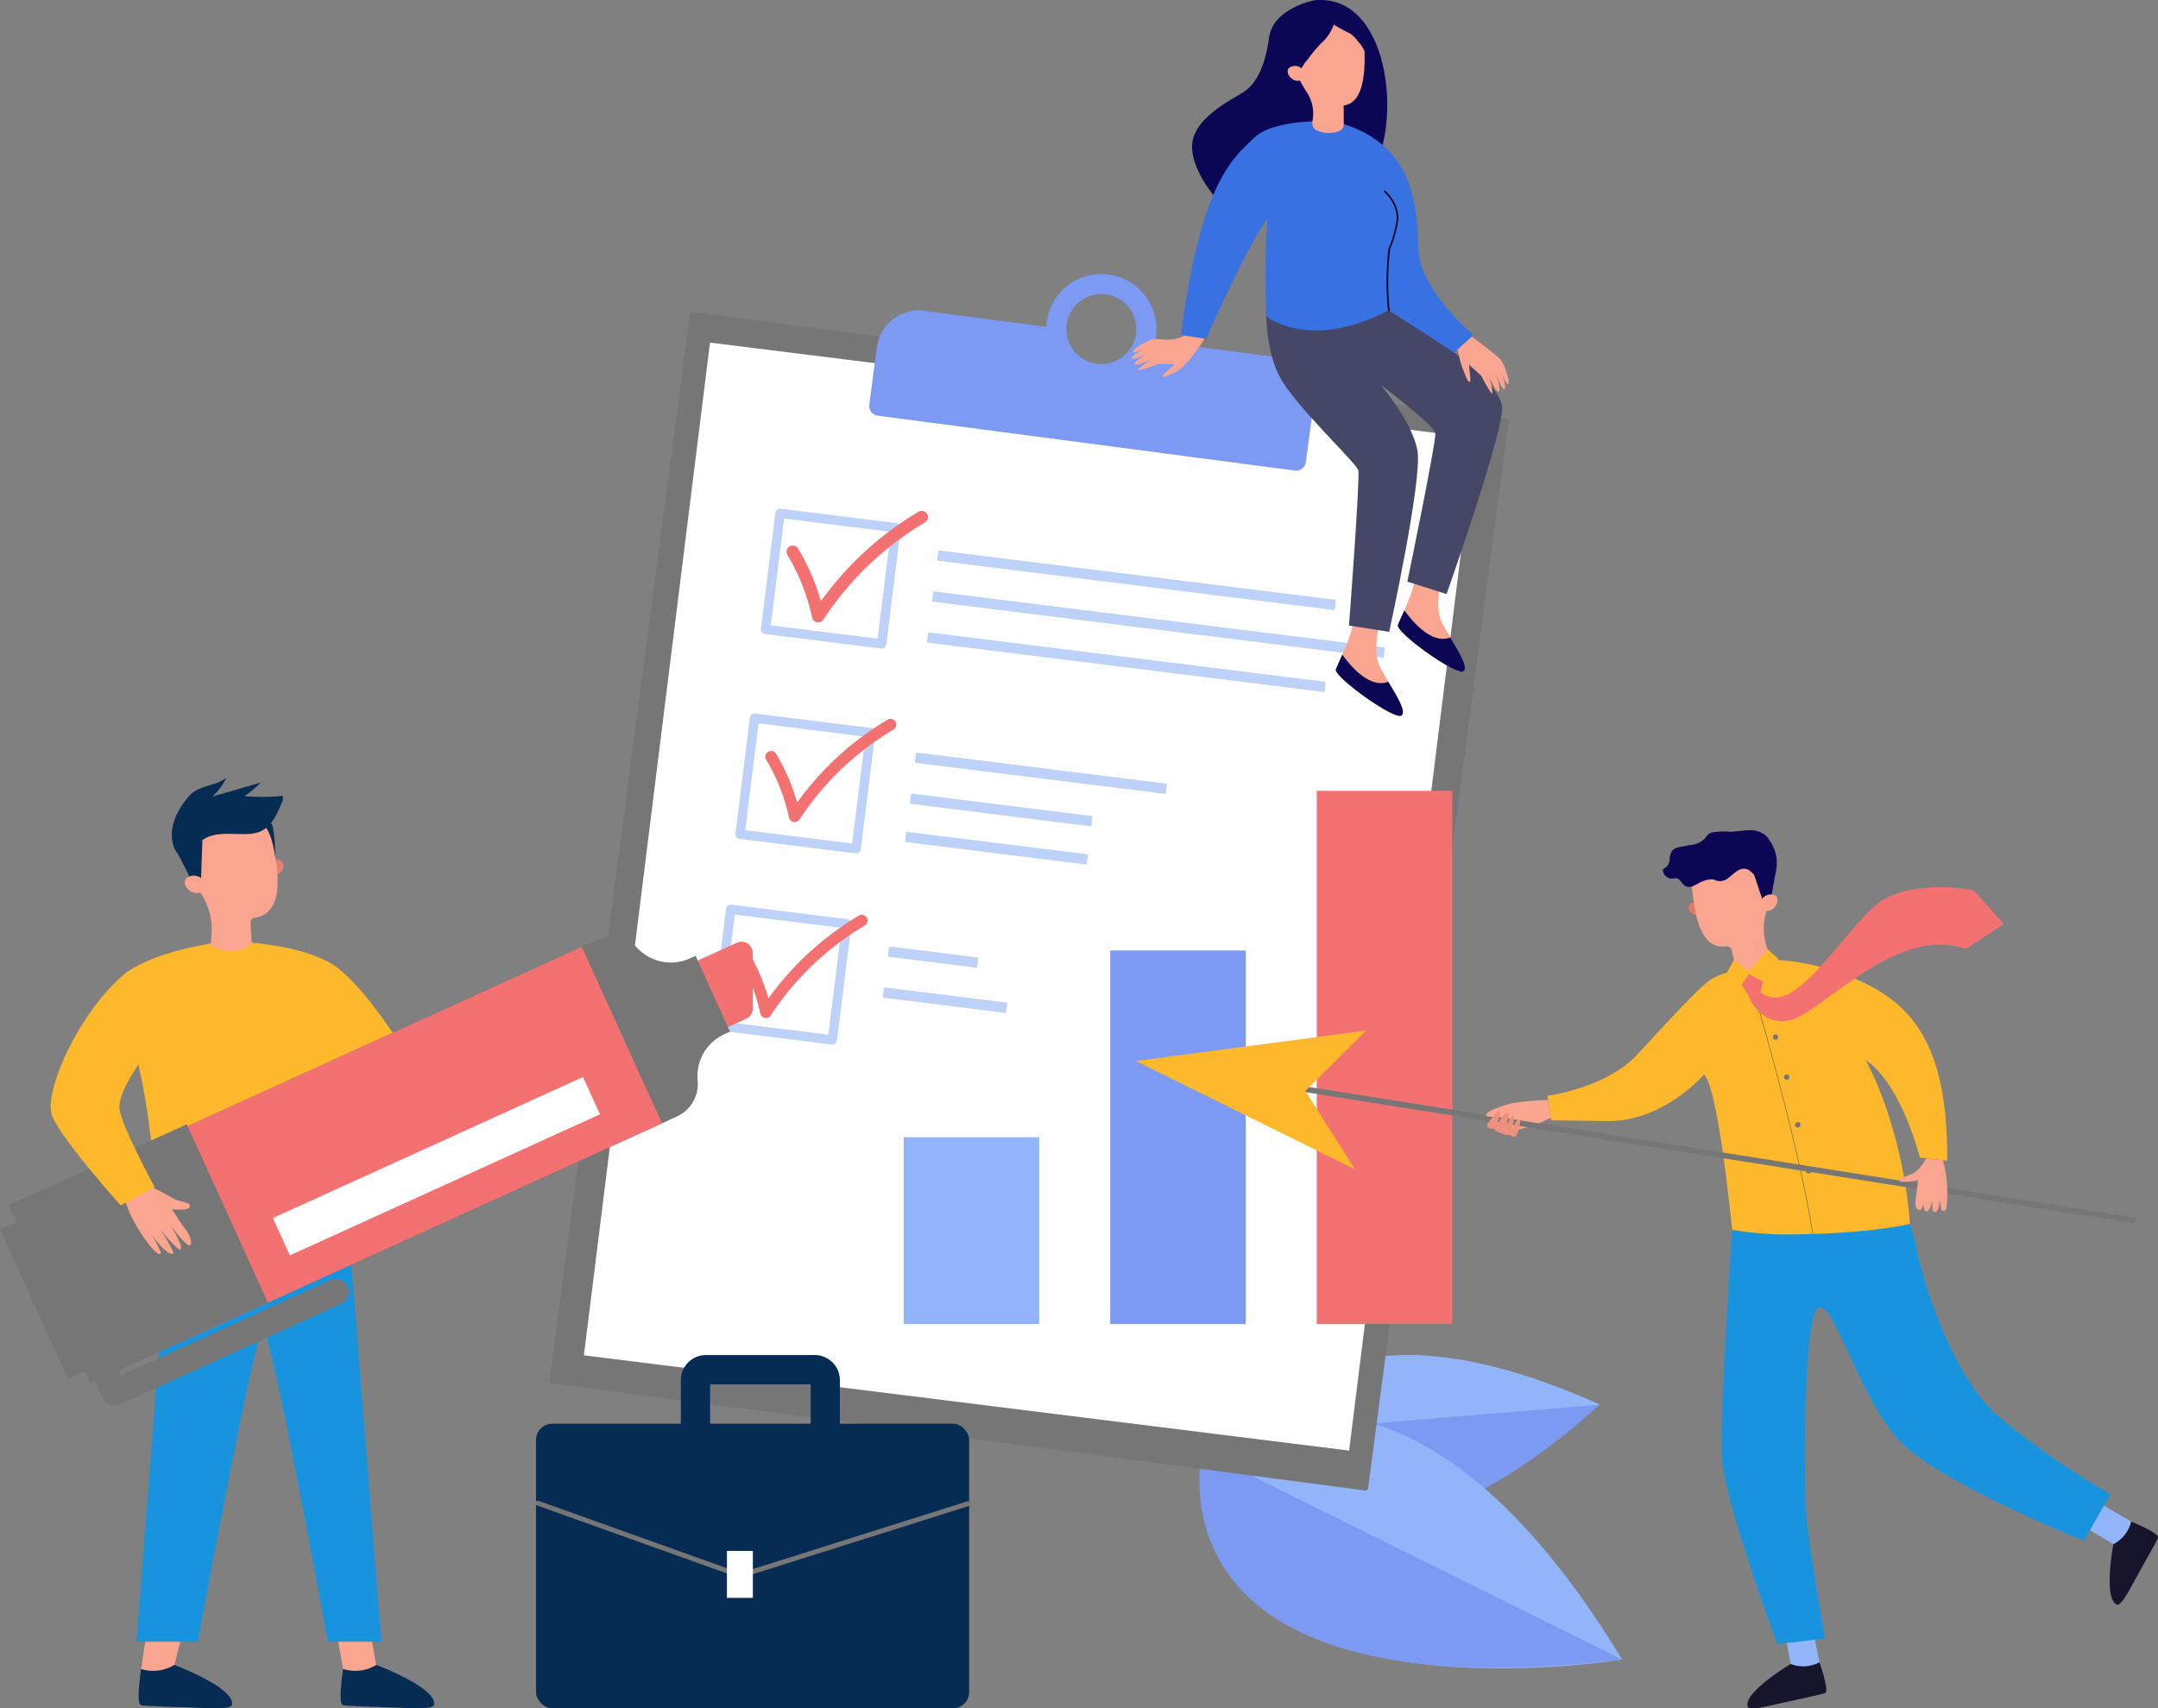 <svg xmlns="http://www.w3.org/2000/svg" width="302.072" height="239.168" viewBox="0 0 302.072 239.168">
  <rect x="0" y="0" width="302.072" height="239.168" fill="#808080" stroke="none"/>
  <g id="online_illust01" transform="translate(-485.012 -379.832)">
    <g id="グループ_13221" data-name="グループ 13221" transform="translate(659.852 569.543)">
      <path id="パス_54144" data-name="パス 54144" d="M1846.455,1370.9s6.806-25.974,49.03-6.982C1895.484,1363.916,1861.15,1397.008,1846.455,1370.9Z" transform="translate(-1846.455 -1356.956)" fill="#7c9af2"/>
      <path id="パス_54145" data-name="パス 54145" d="M1901.826,1363.84l-47.71,3.918C1857.563,1361.506,1868.974,1349.062,1901.826,1363.84Z" transform="translate(-1852.705 -1356.893)" fill="#91b5f8"/>
    </g>
    <g id="グループ_13222" data-name="グループ 13222" transform="translate(652.905 577.872)">
      <path id="パス_54146" data-name="パス 54146" d="M1810.339,1407.253s26.917-23.252,58.768,29.159C1869.107,1436.412,1806.8,1446.782,1810.339,1407.253Z" transform="translate(-1809.925 -1402.113)" fill="#91b5f8"/>
      <path id="パス_54147" data-name="パス 54147" d="M1867.917,1459.177l-58.767-29.159S1799.982,1467.148,1867.917,1459.177Z" transform="translate(-1808.736 -1424.878)" fill="#7c9af2"/>
    </g>
    <g id="グループ_13225" data-name="グループ 13225" transform="translate(561.932 418.191)">
      <path id="パス_54148" data-name="パス 54148" d="M965.605,462.085,851.689,447.091a.421.421,0,0,0-.472.362L831.584,596.625a.42.42,0,0,0,.362.472L945.7,612.068a.42.42,0,0,0,.472-.362l19.655-149.335A.256.256,0,0,0,965.605,462.085Z" transform="translate(-831.58 -441.765)" fill="#767676"/>
      <rect id="長方形_24040" data-name="長方形 24040" width="107.941" height="142.875" transform="translate(22.466 9.608) rotate(7.097)" fill="#fff"/>
      <g id="グループ_13224" data-name="グループ 13224" transform="translate(22.688 32.855)">
        <path id="パス_54149" data-name="パス 54149" d="M1181.778,636.669l-55.541-6.916a.051.051,0,0,1-.044-.057l.166-1.333a.051.051,0,0,1,.057-.044l55.541,6.915a.051.051,0,0,1,.044.057l-.166,1.333A.051.051,0,0,1,1181.778,636.669Z" transform="translate(-1094.619 -622.473)" fill="#bdd1f9"/>
        <path id="パス_54150" data-name="パス 54150" d="M1174.024,698.951l-55.541-6.915a.051.051,0,0,1-.044-.057l.166-1.333a.051.051,0,0,1,.057-.044l55.541,6.915a.051.051,0,0,1,.044.057l-.166,1.333A.051.051,0,0,1,1174.024,698.951Z" transform="translate(-1088.292 -673.283)" fill="#bdd1f9"/>
        <path id="パス_54151" data-name="パス 54151" d="M1185.481,668.751l-63.128-7.86a.046.046,0,0,1-.04-.051l.167-1.342a.046.046,0,0,1,.051-.04l63.128,7.86a.046.046,0,0,1,.04.051l-.167,1.343A.046.046,0,0,1,1185.481,668.751Z" transform="translate(-1091.453 -647.876)" fill="#bdd1f9"/>
        <path id="パス_54152" data-name="パス 54152" d="M1009.066,616.153l-16.251-2.023a.654.654,0,0,1-.568-.729l2.024-16.251a.653.653,0,0,1,.729-.568l16.251,2.023a.653.653,0,0,1,.568.729l-2.023,16.251A.654.654,0,0,1,1009.066,616.153Zm-15.441-3.24,14.954,1.862,1.862-14.953-14.954-1.862Z" transform="translate(-985.339 -596.576)" fill="#bdd1f9"/>
        <path id="パス_54153" data-name="パス 54153" d="M1016.036,613.866l-.052-.008a.872.872,0,0,1-.693-.676,28.459,28.459,0,0,0-3.451-8.748.871.871,0,0,1,1.495-.9,30.326,30.326,0,0,1,3.188,7.364,45.491,45.491,0,0,1,13.673-12.519.872.872,0,0,1,.891,1.5,43.58,43.58,0,0,0-14.211,13.595A.872.872,0,0,1,1016.036,613.866Z" transform="translate(-1001.226 -597.95)" fill="#f37171"/>
        <rect id="長方形_24041" data-name="長方形 24041" width="25.62" height="1.445" rx="0.187" transform="matrix(0.992, 0.124, -0.124, 0.992, 27.915, 39.87)" fill="#bdd1f9"/>
        <path id="パス_54154" data-name="パス 54154" d="M1127.139,846.757l-25.356-3.157a.034.034,0,0,1-.03-.038l.17-1.366a.035.035,0,0,1,.038-.03l25.356,3.157a.034.034,0,0,1,.03.038l-.17,1.366A.034.034,0,0,1,1127.139,846.757Z" transform="translate(-1074.68 -796.933)" fill="#bdd1f9"/>
        <path id="パス_54155" data-name="パス 54155" d="M1144.335,787.727l-35.052-4.364a.034.034,0,0,1-.03-.038l.17-1.366a.034.034,0,0,1,.038-.03l35.052,4.364a.034.034,0,0,1,.03.038l-.17,1.366A.035.035,0,0,1,1144.335,787.727Z" transform="translate(-1080.799 -747.79)" fill="#bdd1f9"/>
        <path id="パス_54156" data-name="パス 54156" d="M989.68,771.857l-16.251-2.023a.653.653,0,0,1-.568-.729l2.023-16.251a.654.654,0,0,1,.729-.568l16.251,2.023a.654.654,0,0,1,.568.729l-2.023,16.251A.654.654,0,0,1,989.68,771.857Zm-15.441-3.24,14.954,1.862,1.862-14.953L976.1,753.664Z" transform="translate(-969.524 -723.603)" fill="#bdd1f9"/>
        <rect id="長方形_24042" data-name="長方形 24042" width="12.591" height="1.445" rx="0.136" transform="translate(24.844 61.284) rotate(7.097)" fill="#bdd1f9"/>
        <path id="パス_54157" data-name="パス 54157" d="M1102.049,964.047,1084.84,961.9a.025.025,0,0,1-.022-.028l.172-1.384a.026.026,0,0,1,.028-.022l17.209,2.143a.025.025,0,0,1,.022.028l-.172,1.384A.025.025,0,0,1,1102.049,964.047Z" transform="translate(-1060.864 -893.448)" fill="#bdd1f9"/>
        <path id="パス_54158" data-name="パス 54158" d="M971.586,917.179l-16.251-2.023a.654.654,0,0,1-.568-.73l2.023-16.251a.654.654,0,0,1,.729-.568l16.251,2.023a.654.654,0,0,1,.568.729l-2.024,16.251A.654.654,0,0,1,971.586,917.179Zm-15.441-3.24L971.1,915.8l1.862-14.953-14.954-1.862Z" transform="translate(-954.762 -842.16)" fill="#bdd1f9"/>
        <path id="パス_54159" data-name="パス 54159" d="M977.775,919.719l-.048-.007a.809.809,0,0,1-.642-.626,26.366,26.366,0,0,0-3.2-8.1.807.807,0,1,1,1.385-.83,28.1,28.1,0,0,1,2.953,6.82,42.133,42.133,0,0,1,12.664-11.595.807.807,0,0,1,.825,1.388,40.364,40.364,0,0,0-13.163,12.592A.807.807,0,0,1,977.775,919.719Z" transform="translate(-970.272 -848.411)" fill="#f37171"/>
        <path id="パス_54160" data-name="パス 54160" d="M999.625,770.787l-.048-.007a.808.808,0,0,1-.642-.627,26.365,26.365,0,0,0-3.2-8.1.807.807,0,1,1,1.385-.83,28.1,28.1,0,0,1,2.953,6.82,42.133,42.133,0,0,1,12.664-11.595.807.807,0,1,1,.825,1.388,40.37,40.37,0,0,0-13.163,12.592A.806.806,0,0,1,999.625,770.787Z" transform="translate(-988.098 -726.909)" fill="#f37171"/>
      </g>
      <path id="パス_54161" data-name="パス 54161" d="M1131.61,429.838l-17.063-2.246c.051-.226.1-.455.126-.69a7.7,7.7,0,0,0-15.278-2.011c-.031.234-.047.467-.057.7l-17.063-2.246a5.94,5.94,0,0,0-6.664,5.114l-1.057,8.028a1.372,1.372,0,0,0,1.182,1.54l58.391,7.685a1.373,1.373,0,0,0,1.54-1.182l1.057-8.028A5.94,5.94,0,0,0,1131.61,429.838Zm-25.216.92a4.9,4.9,0,1,1,5.5-4.221A4.9,4.9,0,0,1,1106.394,430.758Z" transform="translate(-1029.793 -418.191)" fill="#7c9af2"/>
    </g>
    <g id="グループ_13223" data-name="グループ 13223" transform="translate(611.51 490.55)">
      <rect id="長方形_24037" data-name="長方形 24037" width="18.974" height="26.152" transform="translate(0 48.5)" fill="#91b5f8"/>
      <rect id="長方形_24038" data-name="長方形 24038" width="18.974" height="52.304" transform="translate(28.908 22.348)" fill="#7c9af2"/>
      <rect id="長方形_24039" data-name="長方形 24039" width="18.974" height="74.652" transform="translate(57.816)" fill="#f37171"/>
    </g>
    <g id="グループ_13237" data-name="グループ 13237" transform="translate(643.983 496.062)">
      <path id="パス_54164" data-name="パス 54164" d="M1956.925,1194.29s-2.347,1.15-3.121,1.385-2.925.684-2.925.684l-2.863-.415a6.009,6.009,0,0,1,1.256-2.179C1950.06,1193.042,1956.925,1194.29,1956.925,1194.29Z" transform="translate(-1898.441 -1154.217)" fill="#f9a58f"/>
      <path id="パス_54165" data-name="パス 54165" d="M2394.241,1490.632s5.135,3.006,5.184,3.09a3.644,3.644,0,0,0,.935.058l1.259-1.432.212-1.873s-4.811-2.733-5.465-3.338S2394.241,1490.632,2394.241,1490.632Z" transform="translate(-2262.48 -1393.69)" fill="#91b5f8"/>
      <path id="パス_54166" data-name="パス 54166" d="M2422.1,1505.531a4.879,4.879,0,0,1-2.5,3.177s-1.418,7.56.453,8.434c0,0,.364.579,1.867-2.16s3.893-6.961,3.9-7.109S2426.421,1507.372,2422.1,1505.531Z" transform="translate(-2282.748 -1408.746)" fill="#17152b"/>
      <path id="パス_54167" data-name="パス 54167" d="M2170.6,1577.85s1.152,5.838,1.121,5.93.576.738.576.738l1.907-.006,1.543-1.082s-1.14-5.414-1.121-6.3S2170.6,1577.85,2170.6,1577.85Z" transform="translate(-2080.027 -1466.935)" fill="#91b5f8"/>
      <path id="パス_54168" data-name="パス 54168" d="M2153.855,1612.543a4.879,4.879,0,0,1-4.036.232s-6.6,3.948-6.017,5.928c0,0-.192.657,2.854-.033s7.793-1.7,7.907-1.791S2155.34,1617,2153.855,1612.543Z" transform="translate(-2058.137 -1496.048)" fill="#17152b"/>
      <path id="パス_54169" data-name="パス 54169" d="M2125.817,1260.43l23.254-1.134a32.359,32.359,0,0,1,2.442,7.629c.933,4.664,4.975,17.413,11.35,23.01a112.056,112.056,0,0,0,15.7,10.883l-3.731,6.53s-20.211-8.085-25.808-13.993-9.173-19.589-11.35-18.657-2.021,25.186-1.71,29.073,2.643,17.258,2.643,17.258l-6.685.777s-7.463-19.9-7.774-26.274S2125.817,1260.43,2125.817,1260.43Z" transform="translate(-2042.107 -1207.864)" fill="#1894de"/>
      <path id="パス_54170" data-name="パス 54170" d="M2024.107,1078.708a32.872,32.872,0,0,1,13.06,3.747c6.685,3.561,10.657,9.89,10.563,24.36l-3.826-.433s-2.543-10.273-7.607-13.681c0,0,5.064,8.706,6.229,22.947,0,0-5.631,1.445-17.588,1.481a44.288,44.288,0,0,1-7.318-.66s-1.908-19.855-3.93-21.734c0,0-5.664,6.617-13.526,6.516l-7.863-.1-.533-3.437s8.162-1.049,12.515-5.713c3.62-3.878,8.318-9.1,10.261-10.495S2024.107,1078.708,2024.107,1078.708Z" transform="translate(-1934.135 -1060.536)" fill="#fdb82b"/>
      <g id="グループ_13228" data-name="グループ 13228" transform="translate(86.342 22.061)">
        <path id="パス_54171" data-name="パス 54171" d="M2156.047,1134.268c-1.967-12.859-8.343-34.221-8.406-34.435l.043-.013c.064.214,6.441,21.579,8.408,34.441Z" transform="translate(-2147.641 -1099.82)" fill="#062c53"/>
      </g>
      <path id="パス_54172" data-name="パス 54172" d="M2138.408,1088.787l1.064,1.675,1.751-.38.562-2.089-2.247-.823Z" transform="translate(-2053.767 -1067.439)" fill="#f37171"/>
      <g id="グループ_13229" data-name="グループ 13229" transform="translate(73.799)">
        <path id="パス_54173" data-name="パス 54173" d="M2100.176,1035.494s-.6-.6-.9-.242c-.774.9.333,1.635.988,1.715Z" transform="translate(-2095.424 -1024.992)" fill="#dd7b68"/>
        <path id="パス_54174" data-name="パス 54174" d="M2100.7,992.039h.006c-.017-.072-.035-.144-.05-.217a5.737,5.737,0,1,1,11.221.1c-.253,1.421-.482,2.639-.777,3.673a8.2,8.2,0,0,0,.26,5.194l.5,1.3c-1.333,1.1-2.31,1.8-3.147,1.862a2.551,2.551,0,0,1-1.857-.709l-.569-2.467a.637.637,0,0,0-.71-.485h-.006C2101.239,1000.887,2101.1,993.969,2100.7,992.039Z" transform="translate(-2096.675 -984.037)" fill="#f9a58f"/>
        <path id="パス_54175" data-name="パス 54175" d="M2094.544,981.58a3.858,3.858,0,0,0-.645-.818,3.426,3.426,0,0,0-2.4-.718c-.857.021-1.7.2-2.56.216a9.216,9.216,0,0,0-2.588.112,1.258,1.258,0,0,0-.5.266,3.2,3.2,0,0,0-.345.469,3.319,3.319,0,0,1-2.148,1.008l-1.38.269a1.952,1.952,0,0,0-1.087.458,2.164,2.164,0,0,0-.408,1.255,1.522,1.522,0,0,1-.565,1.168c-.132.079-.3.133-.357.275a.42.42,0,0,0-.014.22,1.291,1.291,0,0,0,1.372,1.052,2.386,2.386,0,0,1,.472-.052c.572.05.778.809,1.276,1.095a1.25,1.25,0,0,0,1.026.03,7.665,7.665,0,0,0,.943-.478,4.74,4.74,0,0,1,1.187-.426,1.824,1.824,0,0,1,.886-.014c.151.044.291.118.441.163a1.826,1.826,0,0,0,1.53-.39c.443-.318.819-.727,1.284-1.011a1.576,1.576,0,0,1,1.552-.155,6.2,6.2,0,0,1,.708.615,3.251,3.251,0,0,0,2.386.36.846.846,0,0,0,.479-.154.748.748,0,0,0,.187-.308A5.411,5.411,0,0,0,2094.544,981.58Z" transform="translate(-2079.536 -980.041)" fill="#0b0755"/>
        <path id="パス_54176" data-name="パス 54176" d="M2150.181,1008.575l-.734,4.022-1.064,0-1.612-4.781Z" transform="translate(-2134.388 -1002.704)" fill="#0b0755"/>
        <path id="パス_54177" data-name="パス 54177" d="M2154.125,1029.612a.854.854,0,0,1,.357-.486,1.438,1.438,0,0,1,1.572-.171c.832.55-.185,2.663-1.743,2.033C2154.311,1030.988,2153.839,1030.675,2154.125,1029.612Z" transform="translate(-2140.312 -1019.804)" fill="#f9a58f"/>
      </g>
      <path id="パス_54178" data-name="パス 54178" d="M2135.493,1072.081l-1.432-1.259-2.73,3.011-2.029-1.59-.953,1.782,1.74,2.144,1.329-1.945,2.264,1.251Z" transform="translate(-2045.56 -1054.102)" fill="#fdb82b"/>
      <path id="パス_54179" data-name="パス 54179" d="M2144.183,1038.323s1.66,4.7,6.094,3.509,14.761-13.341,24.362-9.9l5.346-3.49-4.2-4.722s-6.4-1.449-11.77.823-12.872,17.807-18.078,13.4Z" transform="translate(-2058.478 -1015.301)" fill="#f37171"/>
      <path id="パス_54180" data-name="パス 54180" d="M2163.879,1135.641a.376.376,0,1,0-.376.376A.376.376,0,0,0,2163.879,1135.641Z" transform="translate(-2073.933 -1106.676)" fill="#767676"/>
      <path id="パス_54181" data-name="パス 54181" d="M2172.32,1166.029a.376.376,0,1,0-.376.376A.376.376,0,0,0,2172.32,1166.029Z" transform="translate(-2080.819 -1131.467)" fill="#767676"/>
      <path id="パス_54182" data-name="パス 54182" d="M2180.761,1202.327a.376.376,0,1,0-.376.376A.376.376,0,0,0,2180.761,1202.327Z" transform="translate(-2087.706 -1161.08)" fill="#767676"/>
      <path id="パス_54183" data-name="パス 54183" d="M2188.922,1237.218a.376.376,0,1,0-.375.376A.376.376,0,0,0,2188.922,1237.218Z" transform="translate(-2094.363 -1189.545)" fill="#767676"/>
      <g id="グループ_13236" data-name="グループ 13236" transform="translate(0 28.053)">
        <g id="グループ_13235" data-name="グループ 13235" transform="translate(15.26 6.508)">
          <path id="パス_54189" data-name="パス 54189" d="M1886.449,1187.794a.4.4,0,0,1-.391.332.417.417,0,0,1-.061-.006L1761.7,1168.459l.173-.77,124.247,19.653A.4.4,0,0,1,1886.449,1187.794Z" transform="translate(-1761.702 -1167.689)" fill="#767676"/>
        </g>
        <path id="パス_54190" data-name="パス 54190" d="M1678.85,1136.612l30.691,15.156-6.934-10.974,8.5-8.441Z" transform="translate(-1678.85 -1132.353)" fill="#fdb82b"/>
      </g>
      <path id="パス_54191" data-name="パス 54191" d="M2262.649,1229.627a7.109,7.109,0,0,1-1.263,1.685c-.716.705-2.578.986-2.543,1.306.064.579,2.686.048,2.686.048s-.254,2.151-.349,2.78.037,1.27.491,1.376.6-.986.6-.986-.066,1.2.479,1.194c.44-.006.79-1.532.79-1.532a9.683,9.683,0,0,0,.015,1.306c.072.338.592.593.861-.377s.254-.946.254-.946a7.8,7.8,0,0,0,.125,1.269c.091.23.634.446.726-.4a17.565,17.565,0,0,0-.5-6.476Z" transform="translate(-2152.019 -1183.658)" fill="#f9a58f"/>
      <path id="パス_54192" data-name="パス 54192" d="M1953.767,1185.059a39.219,39.219,0,0,0-5.065.468c-1.516.35-3.793,1.224-3.615,1.71s3.032-.13,3.032-.13l4.923.79,1.108-.368Z" transform="translate(-1896.043 -1147.299)" fill="#f9a58f"/>
      <path id="パス_54193" data-name="パス 54193" d="M1945.822,1195.38s1.411-2.071,1.726-1.91-.41,2.013-.389,1.989,1.1-1.828,1.589-1.761-.439,2.161-.439,2.161.885-1.766,1.22-1.7-.328,1.848-.206,1.9.575-1.527.994-1.464-.135,2.308-.591,2.456a.61.61,0,0,1-.7-.273s-.789.166-1.058-.185c0,0-1.089-.173-1.107-.663C1946.86,1195.926,1945.928,1196.177,1945.822,1195.38Z" transform="translate(-1896.651 -1154.154)" fill="#ed917e"/>
    </g>
    <g id="グループ_13241" data-name="グループ 13241" transform="translate(485.012 488.721)">
      <path id="パス_54194" data-name="パス 54194" d="M759.028,1553.96s1.377,8.056,1.43,8.154-.5.961-.5.961l-2.174.39-1.984-.913s-1.145-6.493-1.353-7.5S759.028,1553.96,759.028,1553.96Z" transform="translate(-707.77 -1437.782)" fill="#f9a58f"/>
      <path id="パス_54195" data-name="パス 54195" d="M760.268,1598.07a5.652,5.652,0,0,0,4.647-.574s8.343,3.127,8.089,5.505c0,0,.355.708-3.26.556s-9.233-.314-9.383-.4S759.5,1603.458,760.268,1598.07Z" transform="translate(-712.241 -1473.299)" fill="#062c53"/>
      <path id="パス_54196" data-name="パス 54196" d="M615.022,1553.958s-2.126,8.055-2.073,8.154-.5.961-.5.961l-2.174.39-1.984-.913s1.082-6.626.874-7.637S615.022,1553.958,615.022,1553.958Z" transform="translate(-588.539 -1437.78)" fill="#f9a58f"/>
      <path id="パス_54197" data-name="パス 54197" d="M606.74,1598.07a5.652,5.652,0,0,0,4.647-.574s8.343,3.127,8.089,5.505c0,0,.355.708-3.26.556s-9.233-.314-9.384-.4S605.974,1603.458,606.74,1598.07Z" transform="translate(-586.99 -1473.299)" fill="#062c53"/>
      <path id="パス_54198" data-name="パス 54198" d="M634.659,1274.263l4.358,55.127h-7.491s-7.919-43.562-9.043-43.753-9.148,43.753-9.148,43.753h-8.6l4.394-56.554Z" transform="translate(-585.641 -1208.436)" fill="#1894de"/>
      <path id="パス_54199" data-name="パス 54199" d="M606.336,1047.359s9.415.238,13.86,3c3.3,2.046,3.057,28.914,3.057,28.914l.382,12.1s-15.03,5.092-27.258,0l-.637-12.1a100.955,100.955,0,0,0-2.139-14.618c-1.849-6.98-4.4-11.029-1.652-12.928C597.105,1048.161,606.336,1047.359,606.336,1047.359Z" transform="translate(-574.223 -1024.487)" fill="#fdb82b"/>
      <path id="パス_54200" data-name="パス 54200" d="M572.079,1309.146s.815,3.352,1.008,4.572,1.285,2.259.657,2.6-1.9-1.667-1.9-1.667-.781,2.389-.909,3.159-.709,2.09-1.28,2.04.3-3.708.3-3.708-1.04,3.008-1.577,3.074.224-3.955.224-3.955a20.864,20.864,0,0,1-1.251,3.453c-.3.19-.554-.183-.5-1.42a11.771,11.771,0,0,1,.434-2.486,26.687,26.687,0,0,1-1.036,2.476c-.195.234-.634.414-.356-1.41s1.454-5.583,2.855-7.252Z" transform="translate(-553.887 -1237.634)" fill="#f9a58f"/>
      <g id="グループ_13239" data-name="グループ 13239" transform="translate(24.054)">
        <g id="グループ_13238" data-name="グループ 13238" transform="translate(0.8 3.02)">
          <path id="パス_54201" data-name="パス 54201" d="M708.894,985.917s.45-.835.891-.552c1.125.721.17,1.867-.509,2.165Z" transform="translate(-695.468 -976.883)" fill="#e58370"/>
          <path id="パス_54202" data-name="パス 54202" d="M651.641,945.683l-.006,0c0-.083-.009-.166-.016-.249a6.446,6.446,0,1,0-12.043,3.734c.727,1.438,1.364,2.668,2.011,3.682A9.256,9.256,0,0,1,643,958.543l-.083,1.087a.654.654,0,0,0,.425.662c3.231,1.192,4.8-.05,5.193-.446a.323.323,0,0,0,.093-.251l-.176-2.695a.719.719,0,0,1,.607-.758h.007C653.925,955.377,651.841,947.886,651.641,945.683Z" transform="translate(-638.246 -939.575)" fill="#f9a58f"/>
          <path id="パス_54203" data-name="パス 54203" d="M636,972.365l2.137,4.184,1.146-.34.19-5.666Z" transform="translate(-635.999 -964.84)" fill="#062c53"/>
          <path id="パス_54204" data-name="パス 54204" d="M643.875,998.151a.959.959,0,0,0-.541-.407,1.616,1.616,0,0,0-1.747.324c-.717.86,1.06,2.806,2.533,1.624C644.119,999.692,644.526,999.2,643.875,998.151Z" transform="translate(-640.424 -986.937)" fill="#f9a58f"/>
          <path id="パス_54205" data-name="パス 54205" d="M701.889,957.522s.981.564,1.563,4.439c0,0-.082-4.372-.609-4.805S701.889,957.522,701.889,957.522Z" transform="translate(-689.753 -953.812)" fill="#062c53"/>
        </g>
        <path id="パス_54206" data-name="パス 54206" d="M634.129,925.666c1.281-1.436,3.639-1.311,5.161-2.489a8.921,8.921,0,0,1-1.957,2.627l6.779-1.964a15.109,15.109,0,0,1-2.284,1.905,28.834,28.834,0,0,0,5.293-.033,1.034,1.034,0,0,1-.063.926c-.66,1.635-1.475,3.432-3.11,4.094a4.961,4.961,0,0,1-1.6.311c-2.163.117-4.553-.413-6.342.809-.829.566-1.858,2.53-3.039,2.247C631.912,933.845,630.156,930.118,634.129,925.666Z" transform="translate(-631.656 -923.177)" fill="#062c53"/>
      </g>
      <path id="パス_54207" data-name="パス 54207" d="M743.458,1060.292c5.79,1.328,14.318,17.16,16.553,19.788s9.856,11.167,9.856,11.167l-4.415,1.835s-12.273-6.651-17.288-12.414S743.458,1060.292,743.458,1060.292Z" transform="translate(-698.809 -1035.038)" fill="#fdb82b"/>
      <g id="グループ_13240" data-name="グループ 13240" transform="translate(0 22.282)">
        <path id="パス_54208" data-name="パス 54208" d="M1024.338,1050.668l6.017-2.738a1.571,1.571,0,0,1,2.222,1.427l.015,7.78a1.57,1.57,0,0,1-.92,1.433l-3.369,1.533a1.571,1.571,0,0,1-2.107-.84l-2.664-6.574A1.571,1.571,0,0,1,1024.338,1050.668Z" transform="translate(-927.209 -1047.118)" fill="#f37171"/>
        <path id="パス_54209" data-name="パス 54209" d="M713.949,1047.161l.794-.361,4.828,10.611-.794.361a6.431,6.431,0,0,0-3.738,6.474h0a5.025,5.025,0,0,1-2.921,5.057l-57.236,26.043-11.238-24.7,57.236-26.044a5.025,5.025,0,0,1,5.732,1.121h0A6.432,6.432,0,0,0,713.949,1047.161Z" transform="translate(-617.382 -1044.154)" fill="#767676"/>
        <rect id="長方形_24043" data-name="長方形 24043" width="22.971" height="8.901" transform="translate(9.514 61.872) rotate(-114.467)" fill="#767676"/>
        <path id="パス_54210" data-name="パス 54210" d="M645.85,1051.712l11.238,24.7-66.819,30.4a.525.525,0,0,1-.7-.26l-10.8-23.742a.525.525,0,0,1,.26-.7Z" transform="translate(-564.419 -1050.32)" fill="#f37171"/>
        <rect id="長方形_24044" data-name="長方形 24044" width="5.743" height="47.702" transform="matrix(-0.414, -0.91, 0.91, -0.414, 40.578, 44.582)" fill="#fff"/>
        <rect id="長方形_24045" data-name="長方形 24045" width="27.427" height="27.341" transform="translate(12.614 62.517) rotate(-114.466)" fill="#767676"/>
        <path id="パス_54211" data-name="パス 54211" d="M572.863,1322.027a1.8,1.8,0,0,0,.751-.164l30.912-14.065a1.817,1.817,0,1,0-1.5-3.307L573.763,1317.8l-.853-1.874a1.817,1.817,0,1,0-3.307,1.5l1.605,3.528A1.818,1.818,0,0,0,572.863,1322.027Z" transform="translate(-556.844 -1256.408)" fill="#767676"/>
      </g>
      <path id="パス_54212" data-name="パス 54212" d="M598.512,1230.768s3.084,1.546,4.139,2.188,2.555.481,2.41,1.182-2.5.369-2.5.369,1.317,2.141,1.822,2.737,1.136,1.892.728,2.3-2.632-2.63-2.632-2.63,1.622,2.738,1.325,3.191-2.872-2.729-2.872-2.729a20.87,20.87,0,0,1,1.825,3.187c-.047.35-.5.3-1.4-.539a11.779,11.779,0,0,1-1.616-1.938,26.739,26.739,0,0,1,1.219,2.391c.052.3-.094.751-1.305-.64s-3.319-4.719-3.686-6.867Z" transform="translate(-578.487 -1174.115)" fill="#f9a58f"/>
      <path id="パス_54213" data-name="パス 54213" d="M553.962,1061.874c-.4.26-3.336,1.378-3.731,1.692-6.513,5.189-11.849,16.917-10.38,20.229,1.558,3.514,9.543,12.409,9.543,12.409l4.76-2.583s-4.647-8.5-4.929-10.935,3.331-7.124,3.331-7.124Z" transform="translate(-532.505 -1036.329)" fill="#fdb82b"/>
    </g>
    <g id="グループ_13244" data-name="グループ 13244" transform="translate(643.464 379.831)">
      <path id="パス_54214" data-name="パス 54214" d="M1739.527,893.755s-1.316,4.3-.089,6.747,3.984,6.1,3.015,6.8-9.556-5.465-9.182-6.479,2.511-5.081,2.59-7.644Z" transform="translate(-1704.728 -807.129)" fill="#f9a58f"/>
      <path id="パス_54215" data-name="パス 54215" d="M1734.168,923.607c-.408.93-.765,1.679-.9,2.04-.373,1.015,8.213,7.187,9.182,6.479.719-.524-.612-2.668-1.848-4.738C1739.664,927.794,1737.4,928.027,1734.168,923.607Z" transform="translate(-1704.728 -831.95)" fill="#0b0755"/>
      <path id="パス_54216" data-name="パス 54216" d="M1786.669,860.079s-1.316,4.3-.089,6.748,3.984,6.1,3.015,6.8-9.556-5.465-9.182-6.48,2.511-5.081,2.59-7.644Z" transform="translate(-1743.188 -779.655)" fill="#f9a58f"/>
      <path id="パス_54217" data-name="パス 54217" d="M1781.31,889.933c-.408.929-.765,1.679-.9,2.04-.373,1.015,8.214,7.187,9.182,6.479.719-.524-.611-2.668-1.848-4.738C1786.807,894.12,1784.545,894.353,1781.31,889.933Z" transform="translate(-1743.188 -804.478)" fill="#0b0755"/>
      <path id="パス_54218" data-name="パス 54218" d="M1641.128,426s-5.795,1.076-6.36,5.224-1.826,6.362-3.328,7.458-7.835,3.847-7.44,8.232,5.049,8.654,5.049,8.654,15.5,2.457,20.012-5.152S1651.487,424.984,1641.128,426Z" transform="translate(-1615.58 -425.961)" fill="#0b0755"/>
      <path id="パス_54219" data-name="パス 54219" d="M1680.321,658.222s-.178,5.393,1.861,9.371,10.746,12.1,11.027,13.143-1.294,21.748-1.294,21.748l5.627.88s4.649-21.224,3.959-25.323-5.194-9.293-5.194-9.293,7.535,5.668,7.69,6.8-3.914,20.784-3.914,20.784l5.492,1.745s7.161-20.277,7.773-25.613-17.334-14.9-17.334-14.9Z" transform="translate(-1661.537 -614.904)" fill="#464666"/>
      <path id="パス_54220" data-name="パス 54220" d="M1637.069,518.079s-8.312-.551-11.254,2.315-7.435,6.071-10.216,27.587l3.517.55s5.707-13.1,8.623-16.861a94.829,94.829,0,0,0-.15,13.723s5.992,4.928,17.1-.875l9.173,5.921,2.658-2.436s-7.5-6.356-7.694-12.039S1648.51,520.948,1637.069,518.079Z" transform="translate(-1608.739 -501.078)" fill="#3871e2"/>
      <path id="パス_54221" data-name="パス 54221" d="M1770.429,587.609a.108.108,0,0,0,.032,0,.115.115,0,0,0,.1-.128,40.233,40.233,0,0,1,.068-8.559,15.938,15.938,0,0,0,1.046-3.506c.589-2.689-1.713-4.654-1.736-4.673a.114.114,0,0,0-.146.175c.022.019,2.219,1.9,1.66,4.45a15.367,15.367,0,0,1-1.034,3.464.106.106,0,0,0-.013.041,40.6,40.6,0,0,0-.071,8.637A.114.114,0,0,0,1770.429,587.609Z" transform="translate(-1734.499 -544.056)" fill="#050521"/>
      <path id="パス_54222" data-name="パス 54222" d="M1701.363,429.418a5.4,5.4,0,0,0-4.534,7.615,23.352,23.352,0,0,0,2.15,4.49,5.376,5.376,0,0,1,.958,3.819l-.074.539a1.094,1.094,0,0,0,.714,1.177,3.916,3.916,0,0,0,3.087.043,1.06,1.06,0,0,0,.6-.963l-.013-2.6h0c3.4-.423,2.913-6.7,2.9-8.55h-.005c0-.07,0-.139,0-.21A5.4,5.4,0,0,0,1701.363,429.418Z" transform="translate(-1674.617 -428.77)" fill="#f9a58f"/>
      <path id="パス_54223" data-name="パス 54223" d="M1696.717,433.623a23.071,23.071,0,0,0-1.8,2.184,5.835,5.835,0,0,0-1.358,2.632,6.961,6.961,0,0,1-1.924-2.645,5.087,5.087,0,0,1-.507-1.439,5.649,5.649,0,0,1,.237-2.142,5.9,5.9,0,0,1,1.074-2.555,4.488,4.488,0,0,1,1.508-1.055,7.6,7.6,0,0,1,4.2-.73,5.475,5.475,0,0,1,3.666,2.072c1.105,1.493,1.237,3.468,1.328,5.323a5.469,5.469,0,0,0-1.2-2.028,4.634,4.634,0,0,0-1.095-1.081,22.719,22.719,0,0,1-2.264-1.238A6.394,6.394,0,0,1,1696.717,433.623Z" transform="translate(-1670.331 -427.475)" fill="#0b0755"/>
      <path id="パス_54224" data-name="パス 54224" d="M1698.737,476.641a.8.8,0,0,0-.422-.379,1.353,1.353,0,0,0-1.482.145c-.661.667.683,2.419,2,1.538C1698.831,477.945,1699.206,477.567,1698.737,476.641Z" transform="translate(-1674.87 -466.872)" fill="#f9a58f"/>
      <g id="グループ_13242" data-name="グループ 13242" transform="translate(45.592 47.121)">
        <path id="パス_54225" data-name="パス 54225" d="M1825.9,683.609a3.287,3.287,0,0,0,.716,1.3c.549.6,2.4,2.15,2.636,2.466a18.958,18.958,0,0,0,1.4,2.413c.327.2-.29-2.316-.29-2.316s.828,2.074,1.24,2.036-.284-2.34-.284-2.34.773,2.129,1.123,1.98-.373-2.228-.373-2.228.623,1.645.9,1.521-.421-2.9-1.295-3.672-3.8-2.964-3.8-2.964Z" transform="translate(-1825.896 -681.802)" fill="#f9a58f"/>
        <path id="パス_54226" data-name="パス 54226" d="M1825.9,691.614a15.871,15.871,0,0,0,.618,2.484c.307.692.761,2.177,1.054,2.036s-.208-2.257-.035-2.438-.23-1.054-.23-1.054Z" transform="translate(-1825.896 -689.807)" fill="#f9a58f"/>
      </g>
      <g id="グループ_13243" data-name="グループ 13243" transform="translate(0 46.97)">
        <path id="パス_54227" data-name="パス 54227" d="M1588.512,681.431s-2.182,3.48-2.993,3.552-3.223-.036-3.609.038a18.96,18.96,0,0,1-2.659.837c-.378-.072,1.779-1.512,1.779-1.512s-2.013.97-2.29.664,1.791-1.533,1.791-1.533-2.008,1.048-2.166.7,1.78-1.391,1.78-1.391-1.571.792-1.69.514,2.277-1.994,3.436-1.833c2.735.382,3.758-.484,3.758-.484Z" transform="translate(-1578.355 -680.983)" fill="#f9a58f"/>
        <path id="パス_54228" data-name="パス 54228" d="M1605.813,696.108a10.061,10.061,0,0,1-2.08,2.156c-.694.3-2.032,1.091-2.152.789s1.678-1.523,1.672-1.774.882-.622.882-.622Z" transform="translate(-1597.299 -693.322)" fill="#f9a58f"/>
      </g>
    </g>
    <g id="グループ_13245" data-name="グループ 13245" transform="translate(559.932 569.543)">
      <path id="パス_54229" data-name="パス 54229" d="M1185.96,1447.148h4.094v-7.35h14.073v7.35h4.094v-7.771a3.525,3.525,0,0,0-3.345-3.674h-15.571a3.525,3.525,0,0,0-3.345,3.674Z" transform="translate(-1165.574 -1435.703)" fill="#062c53"/>
      <rect id="長方形_24046" data-name="長方形 24046" width="60.63" height="39.848" rx="2.282" transform="translate(60.741 49.456) rotate(180)" fill="#062c53"/>
      <path id="パス_54230" data-name="パス 54230" d="M1118.48,1542.71a.339.339,0,0,0,.1-.016l31.879-10.066a.341.341,0,1,0-.206-.65l-31.77,10.031L1090.23,1531.9a.341.341,0,1,0-.229.643l28.365,10.146A.34.34,0,0,0,1118.48,1542.71Z" transform="translate(-1089.775 -1511.497)" fill="#767676"/>
      <rect id="長方形_24047" data-name="長方形 24047" width="3.629" height="6.574" transform="translate(26.835 27.415)" fill="#fff"/>
    </g>
  </g>
</svg>
